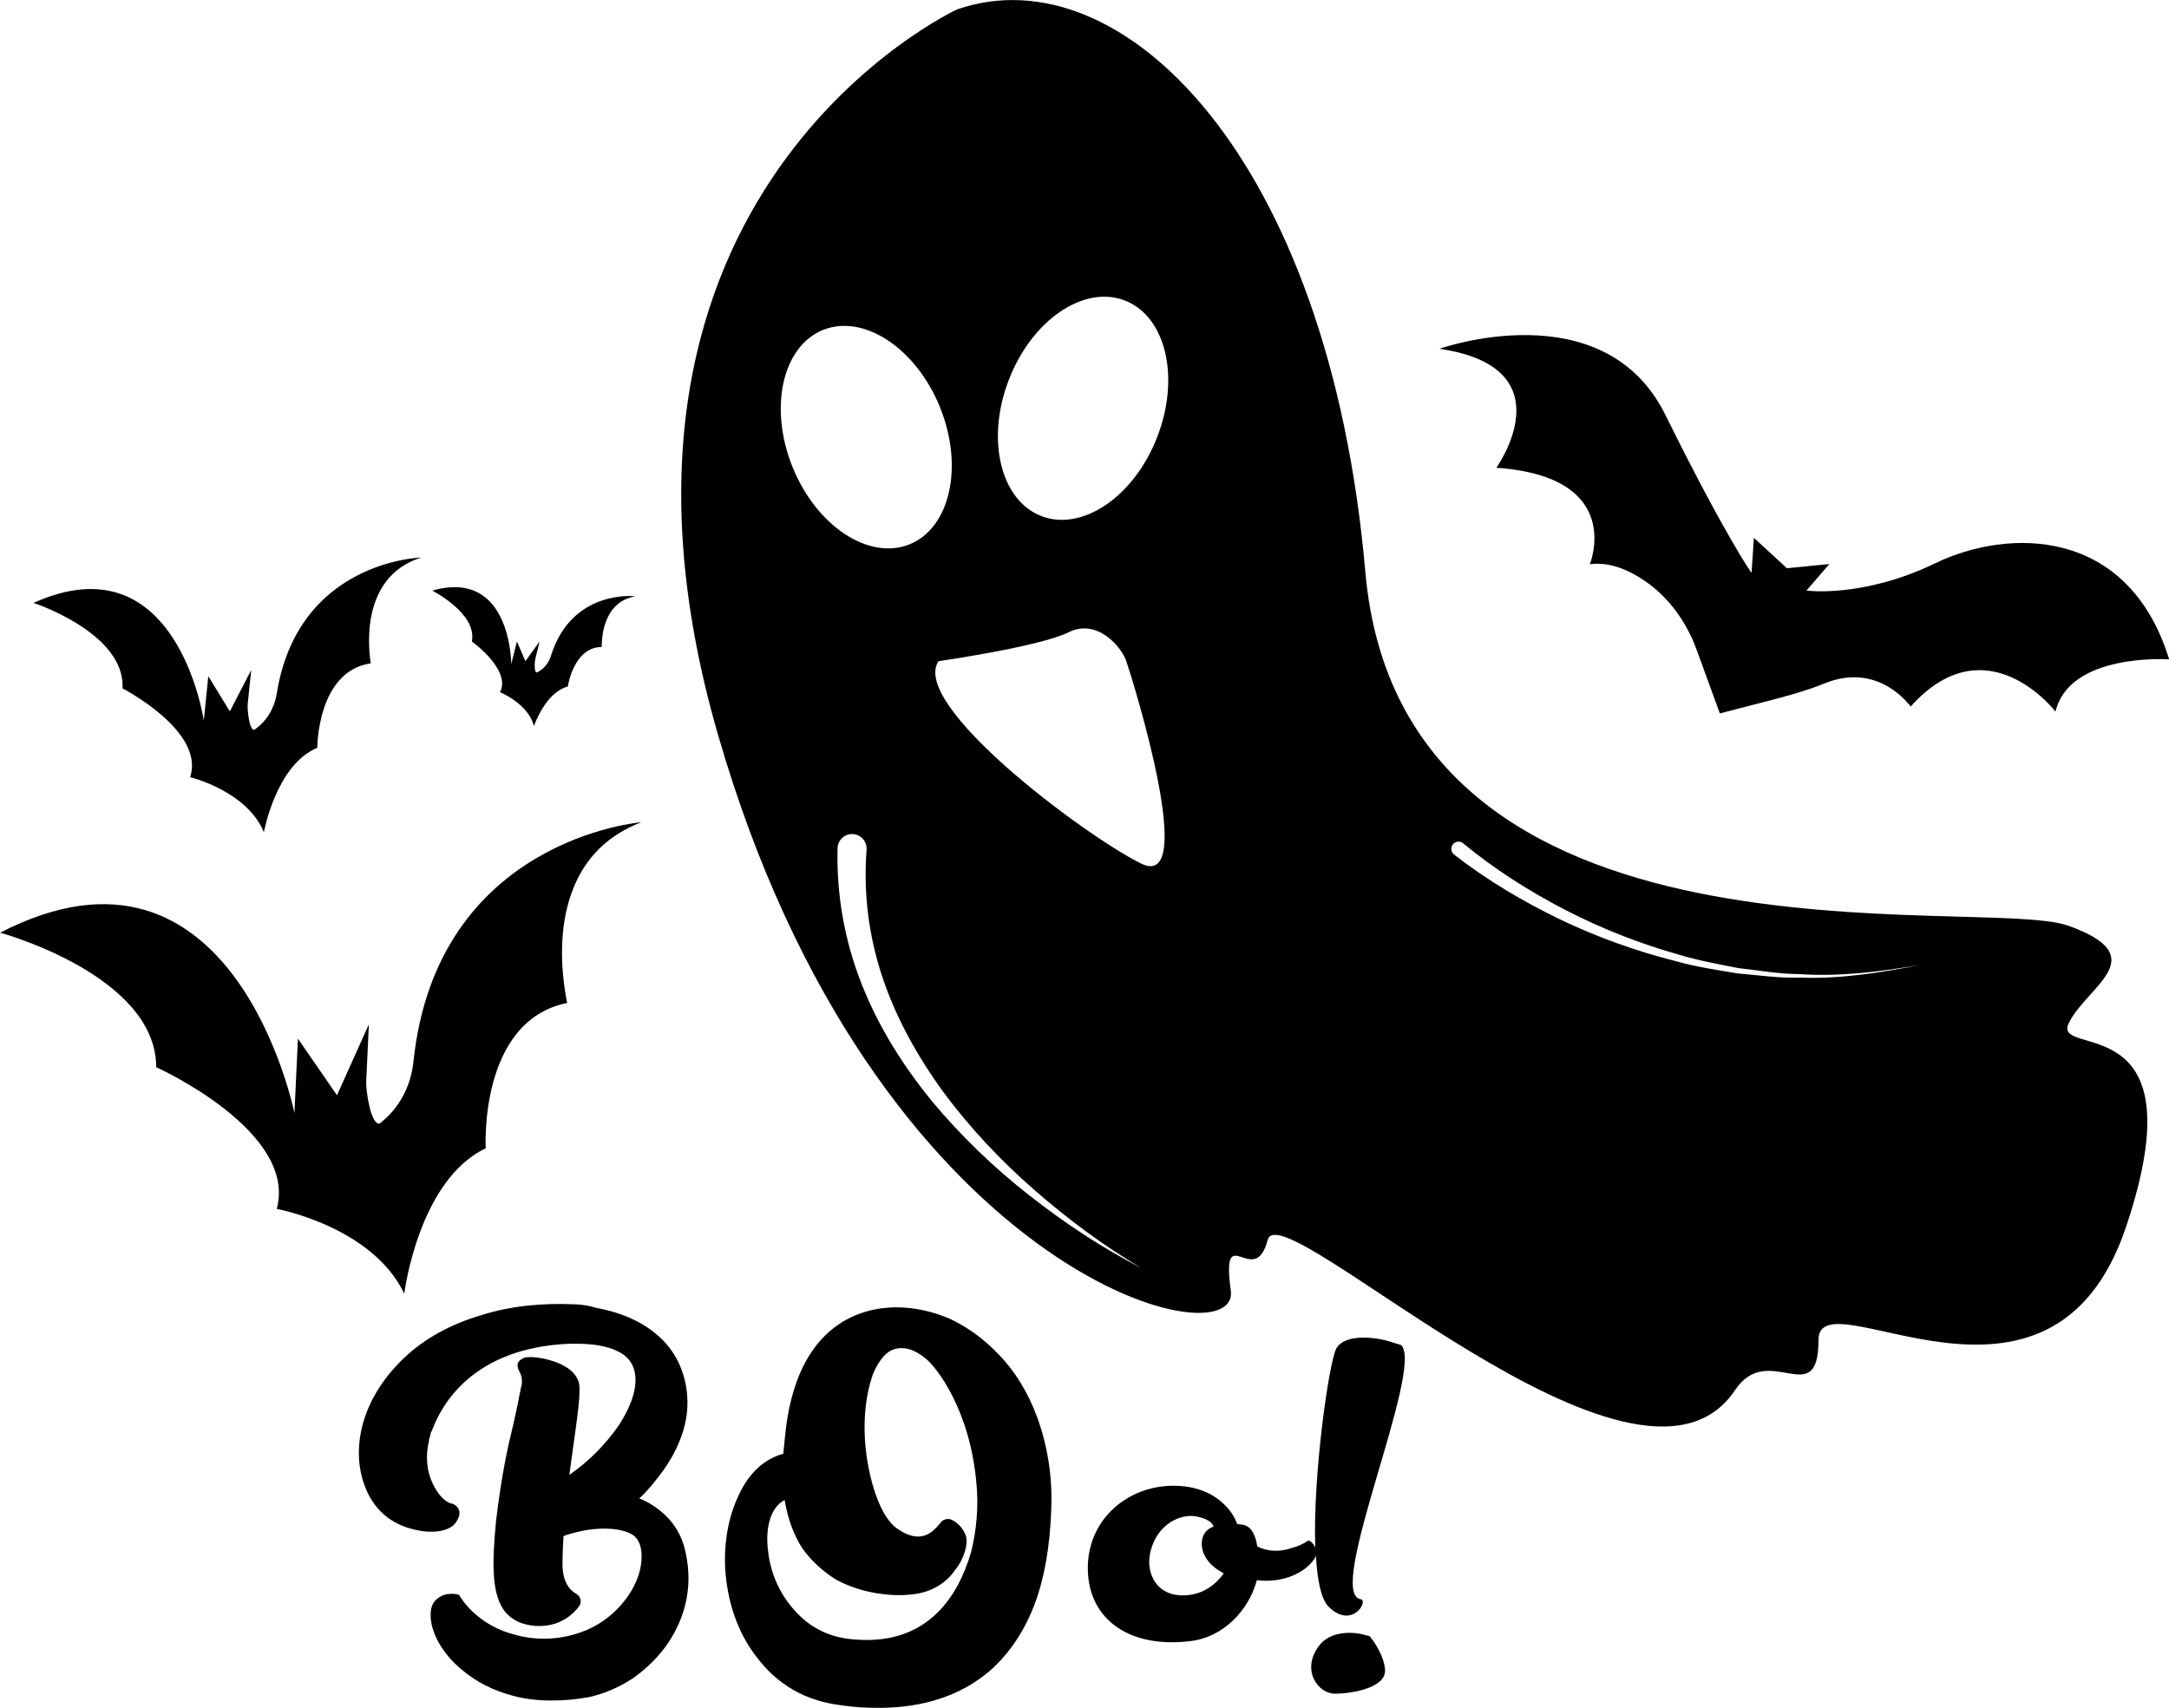 <?xml version="1.0" encoding="utf-8"?>
<!-- Generator: Adobe Illustrator 23.0.0, SVG Export Plug-In . SVG Version: 6.00 Build 0)  -->
<svg version="1.1" xmlns="http://www.w3.org/2000/svg" xmlns:xlink="http://www.w3.org/1999/xlink" x="0px" y="0px"
	 viewBox="0 0 129.95 102.34" style="enable-background:new 0 0 129.95 102.34;" xml:space="preserve">
<style type="text/css">
	.st0{fill:#FFFC78;}
	.st1{fill:#FCFCFC;}
	.st2{fill:#FF6C8C;}
	.st3{fill:#050102;}
	.st4{fill:#FF5E00;}
	.st5{fill:#763682;}
	.st6{fill:#97C221;}
	.st7{fill:#FBC028;}
	.st8{fill:#2D2D2D;}
	.st9{fill:#FFA015;}
	.st10{fill:#020202;}
	.st11{fill:#FF9E03;}
	.st12{fill:#FFAC1B;}
	.st13{fill:#070707;}
	.st14{fill:#16181B;}
	.st15{fill:#606060;}
	.st16{fill:#4F3B6D;}
	.st17{fill:#1D1B26;}
	.st18{fill:#FF00E1;}
	.st19{fill:#F29100;}
	.st20{fill:#EE7A00;}
</style>
<g id="Направляющие_для_монтажной_области">
</g>
<g id="Слой_1">
	<g>
		<path d="M115.95,33.75c-4.34,2.1-7.72,1.64-7.72,1.64l1.37-1.59l-2.54,0.25l-1.98-1.82l-0.14,2.1c0,0-1.48-2.03-5.17-9.48
			S86.24,20.9,86.24,20.9c7.72,1.13,3.41,7.13,3.41,7.13c7.76,0.54,5.6,5.78,5.6,5.78c1.21-0.16,2.37,0.36,3.34,1.03
			c1.42,0.99,2.45,2.44,3.05,4.07l1.4,3.84l2.86-0.74c1.16-0.3,2.31-0.61,3.42-1.06c3.27-1.33,5.15,1.39,5.15,1.39
			c4.55-5.08,8.68,0.3,8.68,0.3c0.84-3.54,6.81-3.13,6.81-3.13C127.5,31.54,120.29,31.65,115.95,33.75z"/>
		<path d="M39.32,90.35c-0.44-0.32-0.79-0.47-1.02-0.56c0.26-0.23,0.7-0.7,1.17-1.32c0.67-0.85,1.46-2.16,1.67-3.68
			c0-0.09,0.23-1.32-0.32-2.75c-0.32-0.85-0.85-1.58-1.58-2.16c-0.94-0.76-2.13-1.26-3.57-1.52c-0.38-0.12-0.76-0.18-1.2-0.2
			c-1.96-0.09-3.86,0.09-5.61,0.64c-1.9,0.56-3.45,1.43-4.65,2.57c-1.26,1.2-2.1,2.57-2.48,3.98c-0.38,1.46-0.29,2.84,0.29,4.09
			c0.35,0.73,0.85,1.29,1.46,1.67c0.7,0.44,1.37,0.56,1.81,0.64c0.91,0.12,1.64-0.06,1.96-0.44c0.23-0.29,0.32-0.56,0.26-0.79
			c-0.09-0.32-0.38-0.38-0.38-0.41H27.1c-0.44-0.09-0.85-0.53-1.17-1.2c-0.38-0.79-0.44-1.67-0.23-2.57v-0.09
			c0.03-0.03,0.03-0.03,0.03-0.06c0-0.03,0-0.06,0.03-0.09c0.03-0.12,0.03-0.26,0.12-0.38c0.56-1.52,2.43-4.97,8.27-5.2h0.35
			c1.08,0,1.9,0.15,2.48,0.44c0.56,0.26,0.88,0.64,1.02,1.14c0.23,0.91-0.09,2.02-0.94,3.33c-0.79,1.14-1.81,2.16-2.95,2.95
			l0.2-1.46c0.26-1.87,0.5-3.45,0.38-4.03c-0.12-0.47-0.47-0.85-1.08-1.14c-0.88-0.41-2.02-0.53-2.28-0.35
			c-0.47,0.23-0.32,0.56-0.21,0.79l0.06,0.12c0.15,0.38,0.09,0.7,0,0.96c0,0.09,0,0.15-0.03,0.18c-0.12,0.67-0.26,1.29-0.41,1.96
			c-0.35,1.43-0.7,3.04-1.02,5.73c-0.26,2.66-0.26,4.44,0.56,5.47c0.44,0.5,1.02,0.76,1.81,0.82c1.43,0.09,2.25-0.7,2.6-1.17
			c0.09-0.12,0.12-0.26,0.09-0.41c-0.03-0.15-0.12-0.26-0.26-0.35c-0.38-0.2-0.82-0.7-0.82-1.78c0-0.56,0.03-1.08,0.06-1.67
			c0.2-0.09,0.67-0.23,1.29-0.35c0.73-0.12,1.78-0.2,2.63,0.15c0.5,0.21,0.76,0.67,0.76,1.4c0,0.79-0.26,1.58-0.82,2.4
			c-0.44,0.61-1.17,1.46-2.46,2.02c-1.37,0.58-2.92,0.7-4.41,0.26c-1.4-0.38-2.54-1.23-3.22-2.31l-0.03-0.06h-0.06
			c-0.03-0.03-0.73-0.18-1.2,0.21c-0.29,0.2-0.44,0.53-0.44,0.96c-0.03,1.02,0.67,2.34,1.84,3.3c0.85,0.73,1.87,1.26,3.07,1.58
			c0.73,0.2,1.49,0.29,2.34,0.29c0.73,0,1.43-0.06,2.22-0.2c0.91-0.2,1.81-0.58,2.66-1.14c0.85-0.61,1.61-1.34,2.19-2.25
			c0.73-1.14,1.49-2.98,0.94-5.35C40.76,91.58,39.94,90.79,39.32,90.35z"/>
		<path d="M59.73,81.06c-0.82-0.85-1.78-1.55-2.86-2.05c-1.05-0.44-2.1-0.67-3.16-0.67c-1.78,0-6.05,0.7-6.69,7.86l-0.09,0.91
			c-1.14,0.32-2.05,1.14-2.66,2.46c-0.61,1.26-0.91,2.81-0.82,4.44c0.12,1.99,0.76,3.83,1.84,5.23c1.26,1.7,2.95,2.69,5.15,2.95
			c0.79,0.12,1.49,0.15,2.19,0.15c2.69,0,4.91-0.73,6.64-2.19c1.2-1.05,2.1-2.4,2.72-4.03c0.61-1.64,0.91-3.51,0.99-5.61
			c0.09-2.02-0.23-3.89-0.82-5.53C61.6,83.45,60.81,82.14,59.73,81.06z M58.18,93.01c-0.44,1.49-1.08,2.69-1.99,3.6
			c-1.32,1.32-3.07,1.84-5.23,1.61c-1.43-0.15-2.6-0.79-3.51-1.9c-0.79-0.94-1.29-2.1-1.43-3.36c-0.2-1.49,0.2-2.69,0.99-3.07
			c0.18,1.08,0.53,2.08,1.08,2.92c0.53,0.73,1.2,1.34,1.99,1.84c1.72,0.94,3.6,0.99,4.36,0.91c1.49-0.09,2.37-0.85,2.81-1.52
			c0.56-0.7,0.73-1.55,0.64-1.93c-0.15-0.56-0.64-0.99-0.99-1.08c-0.21-0.03-0.38,0.03-0.53,0.18l-0.06,0.09
			c-0.38,0.44-1.08,1.29-2.48,0.35c-0.79-0.47-1.46-1.93-1.81-3.8c-0.38-1.99-0.26-4.01,0.29-5.53c0.38-0.88,0.82-1.37,1.34-1.49
			c0.79-0.21,1.49,0.32,1.81,0.58c0.64,0.5,2.66,3.07,3.04,7.48C58.64,90.27,58.5,91.73,58.18,93.01z"/>
		<path d="M82.08,98.07c-0.03-0.03-0.12-0.06-0.29-0.09c-0.61-0.2-2.11-0.32-2.81,0.7c-1.02,1.43,0,2.81,0.99,2.81
			c1.05,0,3.01-0.35,3.01-1.37c0-0.7-0.53-1.58-0.79-1.9L82.08,98.07z"/>
		<path d="M83.43,80.44c-0.91-0.32-2.81-0.56-3.36,0.35c-0.44,0.78-1.42,7.57-1.27,11.95c-0.1-0.26-0.33-0.43-0.42-0.43
			c-0.29,0.21-0.61,0.35-0.96,0.44c-0.58,0.21-1.37,0.29-2.1-0.09c-0.03-0.26-0.09-0.5-0.18-0.67c-0.15-0.38-0.41-0.61-0.79-0.64
			c-0.09,0-0.15-0.03-0.23-0.03c-0.18-0.58-1.23-2.43-4.15-2.28c-2.48,0.15-4.65,1.96-4.79,4.65c-0.15,3.16,2.28,5.12,6.14,4.65
			c1.99-0.23,3.51-1.87,3.98-3.65c1.64,0.2,2.89-0.5,3.39-1.2c0.08-0.09,0.12-0.19,0.15-0.28c0.08,1.47,0.31,2.61,0.75,3.06
			c1.4,1.4,2.43-0.35,1.93-0.44c-2.16-0.32,3.83-13.83,2.43-15.23L83.43,80.44z M71.12,95.59c-1.81,0.15-2.46-1.29-2.22-2.48
			c0.38-1.87,1.96-2.46,2.87-2.22c0.53,0.12,0.85,0.32,0.94,0.58c-0.2,0.09-0.53,0.23-0.67,0.7c-0.23,0.99,0.58,1.7,1.02,1.96
			l0.26,0.15C72.88,94.89,72.18,95.5,71.12,95.59z"/>
		<path d="M123.95,61.3c1.07-2.2,5.18-3.97-0.04-5.83c-5.22-1.86-39.94,3.69-42.11-21.21C79.62,9.37,67.17-2.83,57.35,0.56
			c0,0-23.71,10.92-14.35,43.41c9.37,32.49,31.33,37.75,30.74,33.37c-0.59-4.38,1.42-0.02,2.21-3.04c0.79-3.02,22.14,17.79,28,9
			c2-3,5,1.33,5-3c0-4,13.91,6.67,18.43-6.79C131.89,60.05,122.87,63.5,123.95,61.3z M47.48,27.98c-1.43-3.55-0.61-7.22,1.83-8.21
			c2.44-0.98,5.58,1.1,7.01,4.64c1.43,3.55,0.61,7.22-1.83,8.21C52.05,33.6,48.91,31.52,47.48,27.98z M61.63,71.6
			c-2.11-1.66-4.07-3.54-5.8-5.62c-1.71-2.1-3.19-4.43-4.2-7c-1.02-2.56-1.52-5.35-1.45-8.15c0.01-0.48,0.41-0.86,0.89-0.85
			c0.48,0.01,0.86,0.41,0.85,0.89c0,0.01,0,0.03,0,0.04l0,0.01c-0.2,2.55,0.12,5.15,0.94,7.61c0.82,2.47,2.11,4.78,3.66,6.91
			c1.57,2.12,3.4,4.07,5.4,5.82c2,1.75,4.15,3.36,6.45,4.72C65.98,74.75,63.74,73.26,61.63,71.6z M68.35,51.74
			c-3.46-1.73-13.86-9.53-12.12-12.12c0,0,6.06-0.87,7.79-1.73c1.73-0.87,3.19,0.91,3.46,1.73C67.92,40.92,71.82,53.47,68.35,51.74z
			 M69.33,26.19c-1.38,3.57-4.5,5.69-6.95,4.73c-2.45-0.95-3.32-4.62-1.93-8.18c1.38-3.57,4.5-5.69,6.95-4.73
			C69.85,18.96,70.72,22.62,69.33,26.19z M107.79,58.58c-1.24,0.04-2.46-0.15-3.69-0.25c-1.22-0.21-2.44-0.38-3.64-0.72
			c-2.4-0.6-4.74-1.44-6.98-2.51c-2.23-1.08-4.37-2.34-6.36-3.89c-0.19-0.15-0.22-0.42-0.08-0.61c0.15-0.19,0.42-0.22,0.61-0.08
			c0,0,0.01,0,0.01,0.01l0.02,0.02c1.84,1.52,3.93,2.85,6.09,3.97c2.17,1.12,4.45,2.02,6.8,2.68c1.17,0.36,2.37,0.57,3.57,0.81
			c1.21,0.13,2.42,0.36,3.65,0.36c2.45,0.17,4.9-0.15,7.32-0.56C112.71,58.28,110.26,58.68,107.79,58.58z"/>
		<path d="M7.34,41.25c0,0,4.97,2.56,4.05,5.32c0,0,3.4,0.82,4.42,3.3c0,0,0.73-4.04,3.2-5.06c0,0-0.01-4.59,3.2-5.06
			c-0.09-0.64-0.75-5.14,3.02-6.34c0,0-7.38,0.18-8.65,8.16c-0.14,0.86-0.59,1.63-1.3,2.13l-0.04,0.03
			c-0.31,0.05-0.43-1.22-0.4-1.54l0.21-2.04l-1.28,2.48l-1.29-2.11l-0.27,2.66c0,0-1.59-10.93-10.21-7.05
			C2.01,36.12,7.52,37.94,7.34,41.25z"/>
		<path d="M28.27,38.44c0,0,2.37,1.69,1.69,3.04c0,0,1.69,0.68,2.03,2.03c0,0,0.68-2.03,2.03-2.37c0,0,0.34-2.37,2.03-2.37
			c0-0.34,0-2.71,2.03-3.04c0,0-3.81-0.46-5.07,3.56c-0.13,0.43-0.42,0.8-0.83,1l-0.02,0.01c-0.17,0-0.13-0.66-0.09-0.82l0.26-1.04
			l-0.85,1.18l-0.51-1.18l-0.34,1.35c0,0,0-5.75-4.73-4.4C25.9,35.4,28.6,36.75,28.27,38.44z"/>
		<path d="M24.22,77.52c0,0,0.84-6.79,4.88-8.71c0,0-0.43-7.64,4.88-8.71c-0.21-1.06-1.7-8.49,4.45-10.83
			c0,0-12.26,0.97-13.66,14.35c-0.15,1.44-0.83,2.77-1.97,3.66l-0.06,0.05c-0.52,0.1-0.83-2-0.8-2.53l0.16-3.42l-1.91,4.25
			l-2.34-3.39l-0.21,4.46c0,0-3.62-18.04-17.63-10.81c0,0,9.34,2.54,9.35,8.06c0,0,8.49,3.82,7.22,8.49
			C16.57,72.44,22.3,73.49,24.22,77.52z"/>
	</g>
</g>
</svg>

